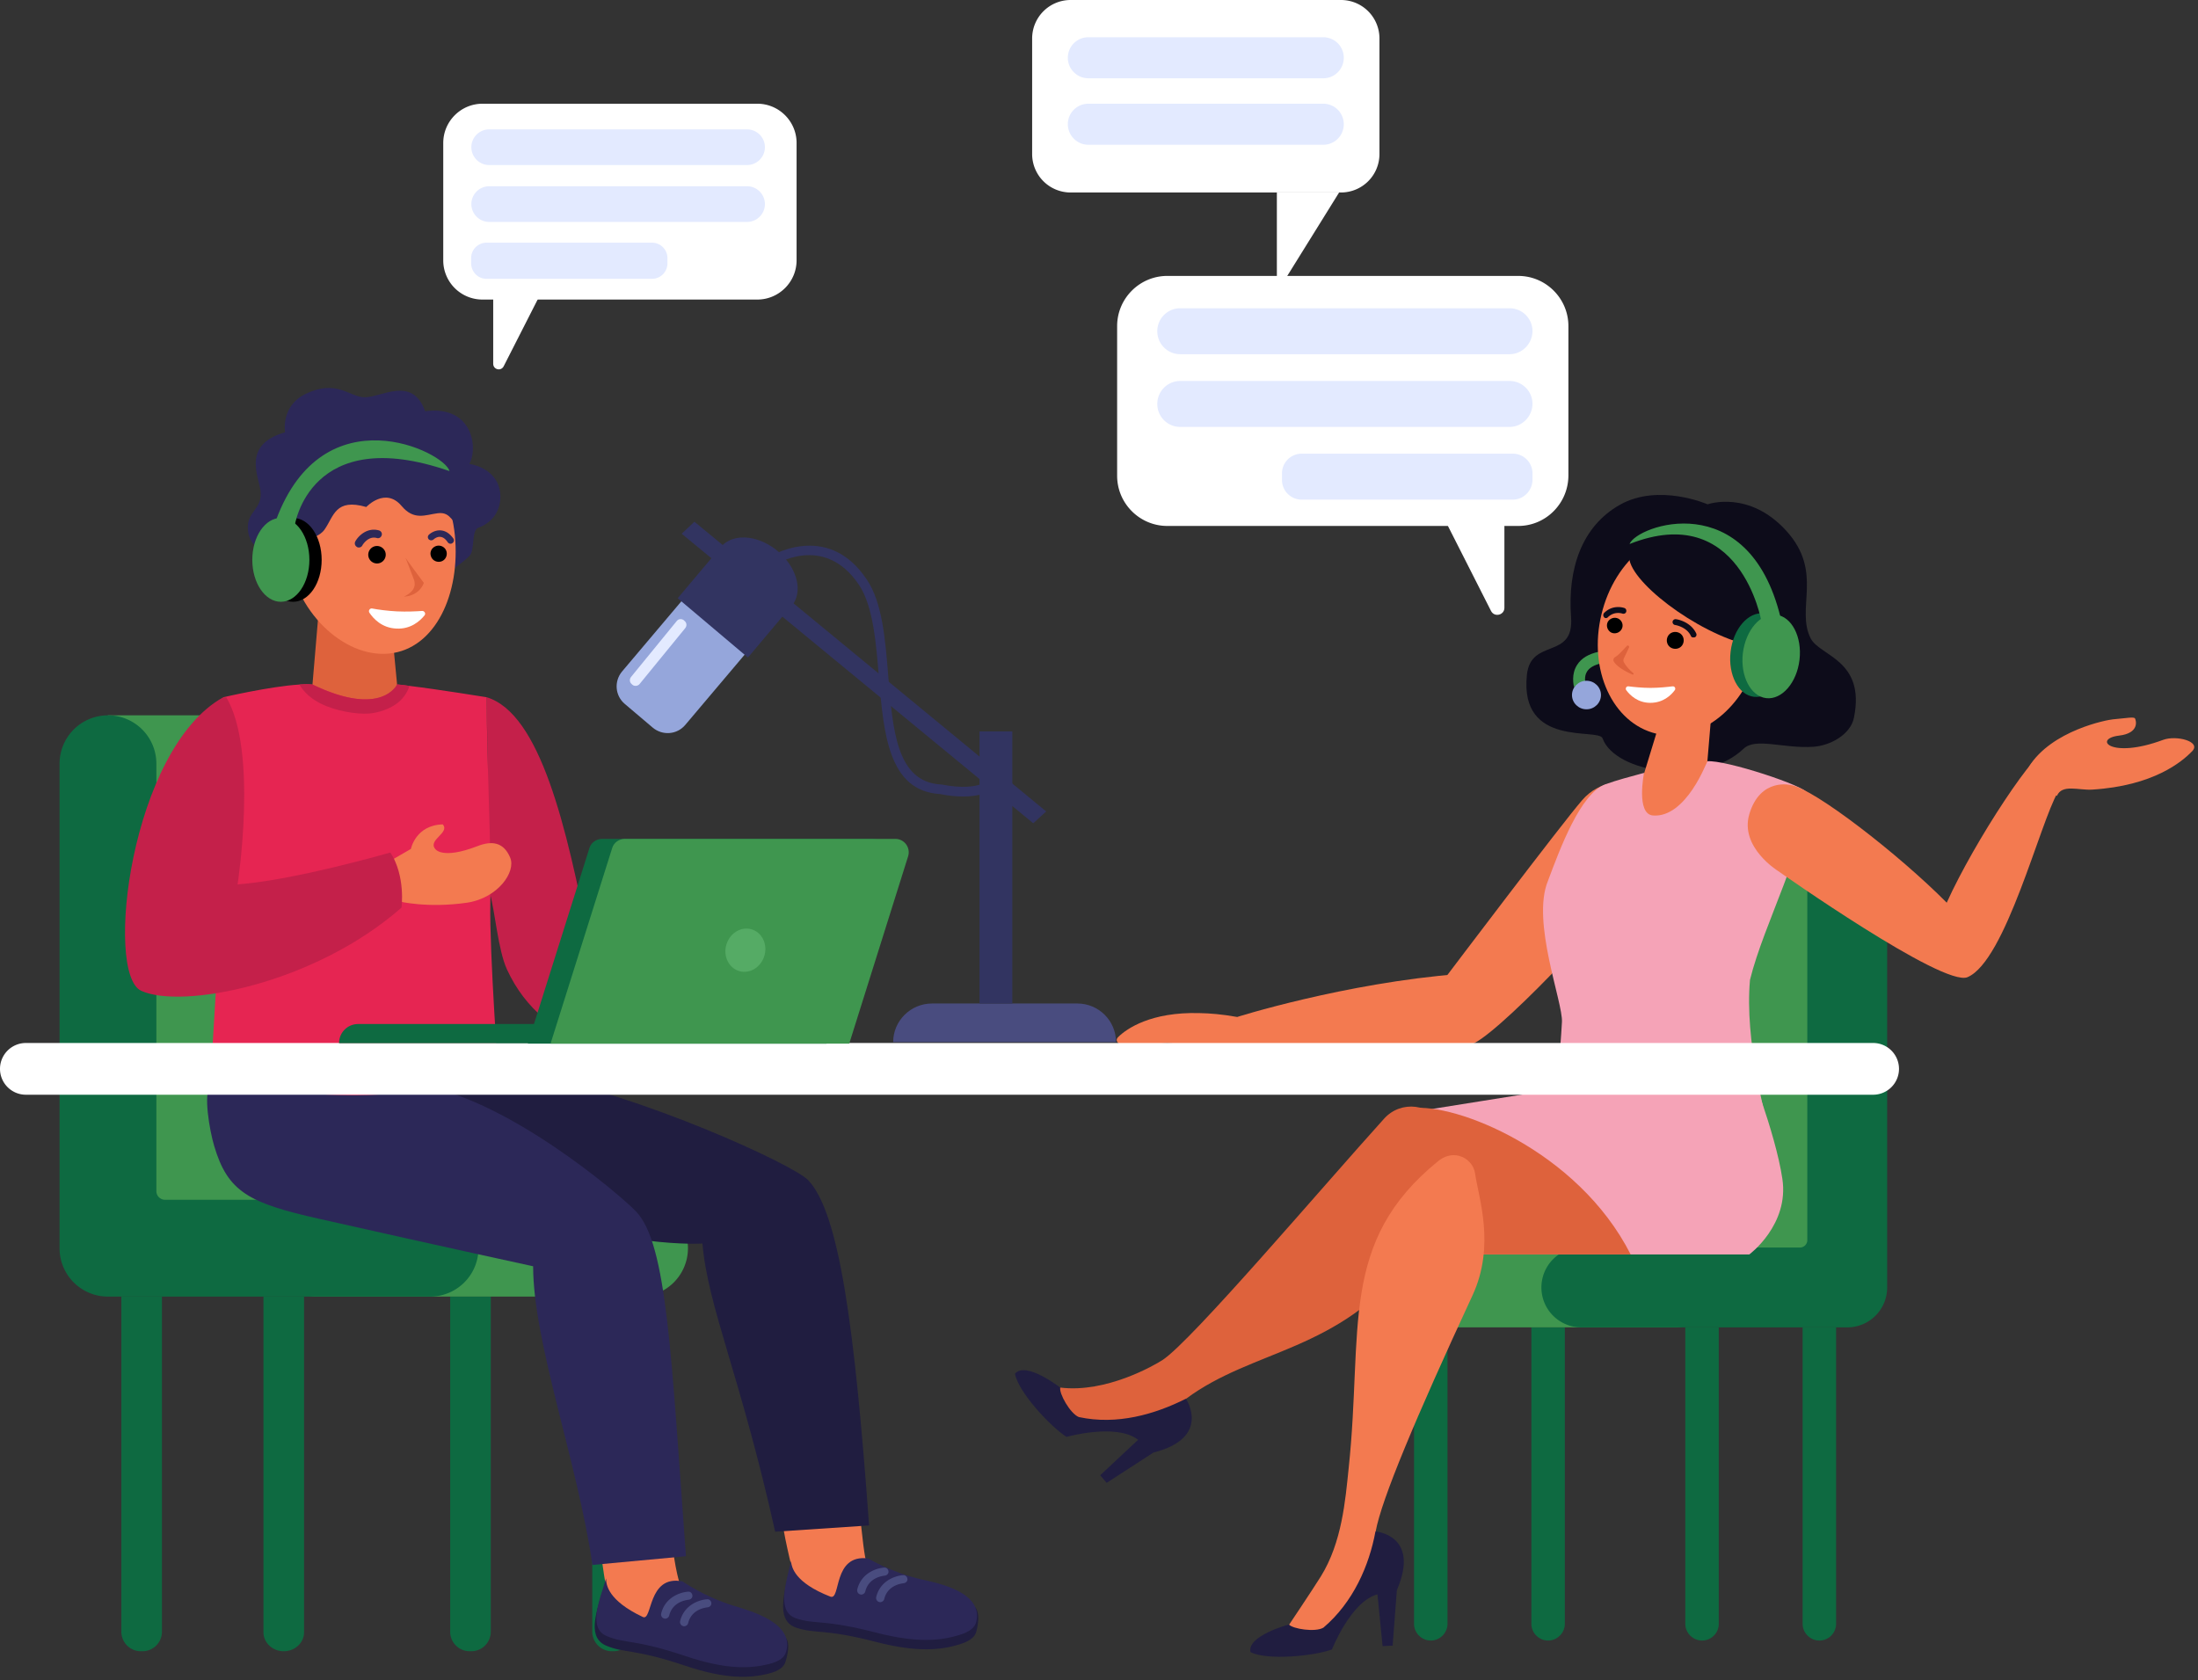 <svg width="484" height="370" fill="none" xmlns="http://www.w3.org/2000/svg"><rect width="100%" height="100%" fill="#333333" stroke="none"/><path d="M212.099 175.408c-1.474 0-3.144-.148-5.109-.541-11.396-.687-12.427-13.459-13.459-25.788-.638-7.712-1.277-15.669-4.421-20.336-7.712-11.395-18.567-4.371-19.009-4.077l-1.179-1.768c.147-.098 13.066-8.498 21.907 4.667 3.488 5.108 4.127 13.36 4.765 21.318.983 11.985 1.867 23.283 11.543 23.872h.148c9.283 1.818 11.248-1.719 11.248-1.768l1.916.884c0 .246-1.621 3.537-8.35 3.537z" fill="#323461"/><path d="M196.676 229.489h49.071c0-4.715-3.831-8.498-8.498-8.498h-32.026c-4.716 0-8.547 3.832-8.547 8.498z" fill="#494C7F"/><path d="M215.69 221.005h7.221v-59.927h-7.221v59.927z" fill="#323461"/><path d="M150.109 117.544l2.8-2.652 77.463 63.807-2.849 2.603-77.414-63.758z" fill="#323461"/><path d="M173.934 132.379l-23.037 27.261c-1.817 2.162-5.01 2.407-7.172.59l-6.14-5.207c-2.161-1.817-2.407-5.01-.589-7.171l23.037-27.262 13.901 11.789z" fill="#95A6DB"/><path d="M149.228 131.74l9.234-10.954c.147-.246.344-.442.54-.638l.099-.099c.982-.933 2.308-1.522 3.978-1.67 4.667-.344 9.972 3.242 11.887 7.958 1.278 3.143.688 5.992-1.178 7.662l-9.088 10.807-15.472-13.066z" fill="#323461"/><path d="M139.252 150.799l-.147-.148c-.492-.393-.541-1.08-.148-1.572l10.07-12.329c.393-.491 1.081-.54 1.572-.147l.147.147c.491.393.54 1.081.148 1.572l-10.07 12.329c-.393.442-1.081.54-1.572.148z" fill="#E3EAFF"/><path d="M315.055 361.279c-2.014 0-3.684-1.67-3.684-3.684v-65.281h7.368v65.281c0 2.014-1.67 3.684-3.684 3.684zm25.837 0c-2.014 0-3.684-1.67-3.684-3.684v-65.281h7.368v65.281c0 2.014-1.67 3.684-3.684 3.684zm33.895 0c-2.014 0-3.684-1.67-3.684-3.684v-65.281h7.368v65.281a3.679 3.679 0 01-3.684 3.684zm25.835 0c-2.014 0-3.684-1.67-3.684-3.684v-65.281h7.368v65.281a3.679 3.679 0 01-3.684 3.684z" fill="#0E6A41"/><path d="M359.904 195.45v77.659c0 .884-.737 1.621-1.621 1.621h-48.138a8.783 8.783 0 00-8.792 8.792 8.784 8.784 0 008.792 8.793h58.551a8.784 8.784 0 008.793-8.793V195.45a8.784 8.784 0 00-8.793-8.793 8.784 8.784 0 00-8.792 8.793z" fill="#3F964F"/><path d="M406.765 186.657h-38.068v89.497h38.068v-89.497z" fill="#3F964F"/><path d="M397.97 195.45v77.659c0 .884-.737 1.621-1.621 1.621h-48.138a8.783 8.783 0 00-8.792 8.792 8.784 8.784 0 008.792 8.793h58.552a8.784 8.784 0 008.792-8.793V195.45a8.784 8.784 0 00-8.792-8.793 8.784 8.784 0 00-8.793 8.793z" fill="#0E6A41"/><path d="M321.689 214.459c3.635 2.014 3.684 14.687 2.456 15.473-42.194 2.947-52.804 1.375-52.804 1.375l.54-7.171c0-.05 24.315-7.712 49.808-9.677z" fill="#F37A50"/><path d="M361.429 191.275c-6.484 10.364-33.402 38.412-37.822 38.805l-4.961-15.277s25.247-33.402 29.717-38.559c7.761-8.989 23.676-1.867 13.066 15.031zm-97.307 31.829c2.358.049 4.863.246 8.203.835l2.456 1.278-.246 4.175c-3.536 4.814-14.048 5.599-14.981 5.599-2.505 0-3.684.148-3.832-.196-.147-.344-.589-2.603 3.046-2.751 4.568-.147 1.867-4.028-7.614-1.375-2.357.638-6.582-.835-4.863-2.358 1.818-1.768 7.123-5.501 17.831-5.207z" fill="#F37A50"/><path d="M345.952 135.916c-.786-10.61 2.308-19.992 10.757-24.757 8.547-4.813 19.304-.098 19.304-.098s9.088-3.242 17.34 5.845c8.252 9.088 2.014 17.045 5.354 23.676 2.014 3.93 12.133 4.716 9.529 17.487-.737 3.684-5.207 6.14-8.94 6.386-6.582.442-12.722-2.112-15.374.442-8.793 8.399-28.294 5.354-31.044-2.309-.835-2.358-18.371 2.211-16.652-13.999.884-8.203 10.413-3.193 9.726-12.673z" fill="#0D0C1A"/><path d="M362.02 170.202l13.95-2.603 5.207 6.975-11.101 22.742-16.357-13.852 8.301-13.262z" fill="#F37A50"/><path d="M349.243 151.929l-2.506-.835c-.098.295-.049.54-.049.589l-.049-.147c-.147-.737-.687-3.046.639-5.109.933-1.473 2.505-2.406 4.764-2.898l.541 2.555c-1.523.343-2.554.933-3.095 1.768-.737 1.13-.393 2.505-.295 3.094.099.295.197.59.05.983z" fill="#3F964F"/><path d="M352.536 153.059c0 1.719-1.425 3.143-3.193 3.143s-3.193-1.424-3.193-3.143c0-1.719 1.425-3.144 3.193-3.144s3.193 1.425 3.193 3.144z" fill="#95A6DB"/><path d="M343.941 225.069c.245-4.323-6.779-22.104-3.095-31.044 2.702-7.221 7.172-19.304 12.673-21.318 2.604-.933 5.256-1.621 8.498-2.505 0 0-1.817 9.087 1.965 9.382 7.319.589 11.936-11.936 11.936-11.936 3.93-.393 22.006 5.55 22.006 7.024-.049 11.592-9.48 28.539-12.575 41.113-1.228 13.558 3.537 29.767 3.537 31.339 0 0-29.03 8.154-46.271-1.326-.344-1.326 1.031-14.736 1.326-20.729z" fill="#F5A3B7"/><path d="M384.512 233.174s6.435 16.16 7.957 26.377c1.572 10.168-7.269 16.701-7.269 16.701h-73.337s-7.859-12.722-5.599-21.564c2.259-8.792 7.466-10.217 7.466-10.217l70.782-11.297z" fill="#F5A3B7"/><path d="M310.883 244.079c9.382-1.327 36.545 9.234 48.187 32.173h-32.42l-15.767-32.173z" fill="#DE623C"/><path d="M321.149 252.528c-1.228-1.327-2.309-2.948-3.291-4.667-2.751-4.813-9.333-5.649-13.066-1.522-13.508 14.932-42.342 48.923-48.777 53.148-1.817 1.179-12.427 7.319-22.497 6.091 0 0-4.961 1.915-1.67 5.845 1.719 2.014 27.311 4.126 27.311 4.126l2.014-7.515c14.883-11.052 33.451-10.217 49.169-30.406 8.695-11.15 10.807-25.1 10.807-25.1z" fill="#DE623C"/><path d="M254.002 319.871l-10.316 6.681-1.424-1.67 8.35-7.811c-4.764-3.733-15.767-.638-15.767-.638-3.586-2.309-10.61-9.873-11.347-13.901 2.309-2.898 9.971 3.045 9.971 3.045-.294 1.277 2.162 5.698 4.077 6.484 8.4 1.818 16.75-.589 23.578-4.028.049 0 5.747 8.596-7.122 11.838z" fill="#201D40"/><path d="M321.292 254.541c1.867.491 3.291 2.063 3.537 3.979.737 5.207 4.519 15.767-.59 26.77-12.574 27.115-20.041 44.945-21.318 51.97 3.291 6.14-9.824 22.988-10.02 24.068l-9.431-2.947s5.403-8.056 7.368-11.199c4.666-7.516 5.403-16.75 6.14-23.873 3.242-30.503-2.309-49.758 19.746-67.638 1.277-1.032 2.947-1.572 4.568-1.13z" fill="#F37A50"/><path d="M307.59 350.178l-.934 12.231-2.21.099-1.13-11.396c-5.845 1.522-10.02 12.132-10.02 12.132-4.028 1.474-14.294 2.456-17.929.59-.884-3.586 8.448-6.091 8.448-6.091.835.982 5.846 1.768 7.614.688 6.533-5.551 10.07-13.656 11.445-21.171 0 0 9.971.737 4.716 12.918z" fill="#201D40"/><path d="M365.554 158.806l11.298-1.67-.885 10.511s-2.161 4.765-4.666 5.06l-9.235-2.505 3.488-11.396z" fill="#F37A50"/><path d="M387.315 143.628c-2.898 12.182-13.066 20.237-22.645 17.929-9.578-2.309-14.981-14.049-12.034-26.23 2.898-12.182 13.066-20.238 22.644-17.929 9.53 2.308 14.933 14.048 12.035 26.23z" fill="#F37A50"/><path d="M357.105 138.52c-.442.835-1.473 1.178-2.308.785-.835-.442-1.179-1.473-.786-2.308.442-.835 1.473-1.179 2.308-.786.885.442 1.228 1.474.786 2.309zm13.459 3.339c-.443.934-1.572 1.278-2.506.835-.933-.442-1.277-1.571-.835-2.505.442-.933 1.572-1.277 2.506-.835.933.442 1.277 1.572.835 2.505z" fill="#000"/><path d="M372.628 140.337a.445.445 0 01-.295-.295c-.933-2.014-3.438-2.407-3.488-2.407a.66.66 0 01-.54-.737.658.658 0 01.737-.54c.147 0 3.242.491 4.47 3.144a.633.633 0 01-.295.835c-.245.049-.442.049-.589 0zm-19.254-4.273c-.05-.05-.099-.05-.148-.148-.245-.245-.245-.638 0-.933 1.965-1.965 4.372-1.13 4.47-1.081.344.099.491.492.393.835-.098.344-.491.492-.835.393-.098-.049-1.768-.589-3.193.786-.147.197-.442.246-.687.148z" fill="#0D0C1A"/><path d="M358.234 142.253c-.933.982-1.768 1.965-2.652 2.505a.705.705 0 00-.246.884c.737 1.277 2.849 2.358 4.126 2.898.197.098.344-.147.197-.295-1.326-1.129-1.867-2.013-2.112-2.456a.95.95 0 010-.736c.245-.541.786-1.621 1.179-2.505.098-.295-.295-.541-.492-.295z" fill="#DE623C"/><path d="M382.697 143.726c-2.309 1.817-2.997 4.813-1.523 6.729 1.474 1.916 4.568 1.965 6.877.148 2.308-1.818 2.996-4.814 1.522-6.73-1.473-1.916-4.568-1.965-6.876-.147z" fill="#F37A50"/><path d="M384.023 149.866a.86.86 0 01-.245-.196c-.885-1.179-.983-2.506-.246-3.586.786-1.081 2.21-1.572 3.389-1.179a.62.62 0 01.393.835.62.62 0 01-.835.393c-.638-.197-1.523.098-1.965.688-.442.589-.344 1.326.197 2.063.196.294.147.687-.148.884-.049.196-.343.245-.54.098z" fill="#DE623C"/><path d="M368.796 151.978c.246-.344 0-.884-.491-.835-1.13.147-3.045.344-4.863.344-1.817 0-3.684-.197-4.863-.344-.442-.049-.737.442-.491.835.835 1.13 2.554 2.8 5.305 2.8 2.849 0 4.568-1.67 5.403-2.8z" fill="#fff"/><path d="M387.559 142.547c-11.444-1.522-27.409-13.164-28.735-19.156 2.211-7.172 13.999-10.807 20.631-7.467 6.631 3.341 12.918 17.585 8.104 26.623z" fill="#0D0C1A"/><path d="M453.133 174.475c-4.863-4.912-1.67-9.922-1.67-9.922-2.653-.589-16.701 20.729-22.792 34.237-10.561-10.659-29.177-25.052-34.237-25.887 0 0-6.778-1.817-9.234 6.386-2.162 7.319 6.336 12.526 6.336 12.526s36.349 25.64 41.703 23.381c8.4-3.537 15.964-34.04 19.894-40.721z" fill="#F37A50"/><path d="M460.7 173.886c-2.947.197-6.631-1.277-7.761 1.375l-5.845-2.849-.344-3.536c5.01-8.056 17.29-10.365 18.518-10.463 3.144-.294 4.618-.589 4.863-.196.246.442 1.032 3.242-3.536 3.782-5.748.688-1.916 5.256 9.725.933 2.898-1.08 8.4.344 6.435 2.456-2.259 2.358-8.547 7.663-22.055 8.498z" fill="#F37A50"/><path d="M381.075 143.529c-.589 5.06 1.719 9.53 5.158 9.923 3.438.392 6.729-3.39 7.319-8.449.589-5.059-1.719-9.529-5.158-9.922-3.438-.393-6.729 3.389-7.319 8.448z" fill="#0E6A41"/><path d="M383.777 143.824c-.589 5.06 1.72 9.53 5.158 9.923 3.438.393 6.73-3.39 7.319-8.449.589-5.059-1.719-9.529-5.158-9.922-3.438-.393-6.68 3.389-7.319 8.448z" fill="#3F964F"/><path d="M387.854 136.8s-4.617-26.672-29.03-16.995c1.523-4.077 26.132-12.919 33.255 16.16-1.425 1.719-4.225.835-4.225.835z" fill="#3F964F"/><path d="M134.739 363.636h.294a4.297 4.297 0 004.323-4.322v-73.779h-8.94v73.779c0 2.407 1.965 4.322 4.323 4.322zm-31.288 0h.294a4.297 4.297 0 004.323-4.322v-73.779h-8.94v73.779a4.298 4.298 0 004.323 4.322zm-45.436-4.175c0 2.309 2.014 4.175 4.47 4.175s4.47-1.866 4.47-4.175v-73.926h-8.94v73.926zm-26.969 4.175h.295a4.297 4.297 0 004.322-4.322v-73.779h-8.94v73.779a4.297 4.297 0 004.323 4.322z" fill="#0E6A41"/><path d="M80.558 168.187v94.115c0 1.08.885 1.915 1.916 1.915h58.355a10.65 10.65 0 0110.659 10.659 10.65 10.65 0 01-10.659 10.66h-70.93a10.65 10.65 0 01-10.659-10.66V168.187a10.65 10.65 0 0110.66-10.659 10.65 10.65 0 0110.658 10.659z" fill="#3F964F"/><path d="M23.76 265.935h46.124V157.526H23.76v108.409z" fill="#3F964F"/><path d="M34.432 168.188v94.115c0 1.08.885 1.915 1.916 1.915h58.355a10.65 10.65 0 0110.659 10.659 10.65 10.65 0 01-10.66 10.659H23.774a10.649 10.649 0 01-10.659-10.659V168.188a10.65 10.65 0 0110.66-10.659 10.65 10.65 0 0110.658 10.659z" fill="#0E6A41"/><path d="M107.181 153.55c11.739 3.586 17.585 28.342 22.595 54.228 6.779 8.891 13.999 13.754 24.609 24.217-7.171 1.621-14.785-.295-14.785-.295s-19.55.147-27.999-18.273c-1.915-4.224-2.603-12.722-3.684-16.504-.442-11.838-.736-43.373-.736-43.373z" fill="#C4204A"/><path d="M175.946 350.866l10.61 2.701 4.323-9.431c-.443-.344-1.13-6.582-1.572-11.396l-17.094 2.358c.835 4.814 2.259 11.15 3.733 15.768z" fill="#F37A50"/><path d="M194.661 356.416s3.684-6.14 8.302-6.533c0 0 8.743.491 11.838 4.175.982 1.179.589 3.635.196 5.207-.246.982-1.081 2.063-3.684 2.849-3.831 1.179-8.989 1.916-18.469-.54-11.396-2.947-13.214-1.719-17.438-3.095-4.372-1.424-2.947-6.729-1.768-11.936 0 .049 3.193 6.435 21.023 9.873z" fill="#201D40"/><path d="M191.178 343.203s5.108 3.094 11.739 4.617c3.734.835 13.656 2.8 12.035 9.382-.246.983-1.081 2.063-3.684 2.849-3.832 1.179-8.989 1.916-18.469-.54-11.396-2.947-13.214-1.719-17.438-3.095-4.372-1.424-2.358-7.466-1.179-12.673.098 1.326.737 4.765 8.645 7.859 2.407.983.442-9.431 8.351-8.399z" fill="#2C2858"/><path d="M189.702 351.161c.393-.05.737-.295.835-.688.786-3.242 4.126-3.439 4.274-3.488.491-.049.884-.442.835-.933-.049-.491-.442-.884-.934-.835-1.67.098-5.059 1.179-5.943 4.814-.098.491.196.982.638 1.08.099.05.197.05.295.05zm4.171 1.67c.393-.049.737-.295.835-.688.786-3.242 4.126-3.439 4.274-3.488.491-.049.884-.442.835-.933-.049-.491-.442-.884-.934-.835-1.67.098-5.059 1.179-5.943 4.814-.098.491.196.982.638 1.081a.627.627 0 00.295.049z" fill="#494C7F"/><path d="M134.589 354.845l10.364 3.438 4.961-9.087c-.442-.344-1.915-6.975-2.013-11.789l-15.964 1.474c.54 4.863 1.473 11.248 2.652 15.964z" fill="#F37A50"/><path d="M117.398 236.76c23.627 4.322 57.225 19.648 60.565 23.135 6.828 7.221 10.217 31.978 13.41 76.038l-20.68 1.376c-7.662-34.434-14.834-49.464-16.013-63.463 0 0-18.125 1.277-45.436-9.284-13.459-5.207-27.458-11.249-23.43-23.381 3.193-9.677 9.038-8.498 31.584-4.421z" fill="#201D40"/><path d="M90.92 238.823c19.648 2.014 45.878 24.511 49.169 27.998 6.828 7.221 7.712 31.781 10.954 75.891l-20.581 1.916c-3.34-22.841-13.066-49.022-13.066-65.772 0 0-18.42-3.979-46.959-10.414-15.62-3.487-20.287-5.943-23.283-16.111-1.031-3.488-2.407-11.494-.835-13.312 6.877-7.957 26.034-2.112 44.601-.196z" fill="#2C2858"/><path d="M152.86 361.721s4.077-5.894 8.743-5.943c0 0 8.694 1.13 11.494 5.01.884 1.228.344 3.635-.147 5.207-.295.982-1.228 1.965-3.831 2.603-3.881.934-9.088 1.327-18.371-1.817-11.151-3.733-13.066-2.653-17.143-4.323-4.274-1.719-2.456-6.926-.934-12.034-.049 0 2.653 6.582 20.189 11.297z" fill="#201D40"/><path d="M150.306 348.263s4.863 3.438 11.396 5.403c3.634 1.13 13.409 3.733 11.346 10.217-.294.982-1.228 1.965-3.831 2.603-3.88.933-9.087 1.326-18.371-1.817-11.15-3.734-13.066-2.653-17.143-4.323-4.273-1.719-1.817-7.614-.245-12.722 0 1.326.392 4.814 8.055 8.449 2.211 1.179.983-9.382 8.793-7.81z" fill="#2C2858"/><path d="M146.524 356.465c.393-.049.737-.294.836-.687.785-3.242 4.126-3.439 4.273-3.488.491-.049.884-.442.835-.933-.049-.491-.442-.884-.933-.835-1.67.098-5.06 1.179-5.944 4.813-.098.492.197.983.639 1.081a.621.621 0 00.294.049zm4.171 1.671c.393-.049.737-.295.835-.688.786-3.241 4.127-3.438 4.274-3.487.491-.049.884-.442.835-.933-.049-.492-.442-.884-.933-.835-1.67.098-5.06 1.178-5.944 4.813-.098.491.197.983.639 1.081a.621.621 0 00.294.049z" fill="#494C7F"/><path d="M77.959 133.755h7.859l1.768 18.518-9.136 4.863-9.775-4.814 1.572-18.567h7.712z" fill="#DE623C"/><path d="M76.922 131.593c-6.778 2.358-12.378-5.648-12.378-5.648-4.42.245-4.666-4.126-4.666-4.126-2.161-.148-5.354-1.72-5.305-5.797 0-3.438 3.242-3.978 2.8-7.908-.344-3.144-4.225-10.168 5.403-12.919 0 0-1.032-5.747 4.519-8.448 6.828-3.291 9.578.638 12.919.737 3.733.098 10.56-4.863 13.41 3.094 0 0 5.059-1.031 8.202 2.112 2.899 2.948 2.653 7.565 1.523 9.481 0 0 4.323.491 6.14 4.076 1.179 2.407.933 5.944-1.277 8.154-1.375 1.376-2.898 1.818-2.898 1.818-1.572.638-.688 5.059-1.965 6.238-2.014 1.916-4.322 3.439-6.73 4.765l-19.697 4.371z" fill="#2C2858"/><path d="M63.417 121.523c1.277 12.919 12.182 23.431 22.3 22.399 10.168-1.031 15.719-13.164 14.442-26.083-1.278-12.918-10.561-22.595-20.73-21.563-10.167 1.031-17.339 12.329-16.012 25.247z" fill="#F37A50"/><path d="M94.904 122.506c.295.933 1.327 1.424 2.26 1.13.933-.295 1.424-1.327 1.13-2.26-.295-.933-1.327-1.424-2.26-1.13-.982.344-1.474 1.327-1.13 2.26zm-13.706.295a1.936 1.936 0 002.456 1.179 1.937 1.937 0 001.178-2.456 1.936 1.936 0 00-2.456-1.179 1.937 1.937 0 00-1.178 2.456z" fill="#000"/><path d="M89.3 122.85a258.32 258.32 0 004.028 5.501s-.786 2.8-4.372 3.045c1.474-.736 2.898-1.866 2.161-3.831a406.845 406.845 0 00-1.817-4.715z" fill="#DE623C"/><path d="M78.79 120.542a.375.375 0 01-.196-.099.892.892 0 01-.344-1.228c.639-1.179 2.603-3.143 5.207-2.407.491.148.737.639.59 1.081-.148.491-.64.737-1.081.59-1.916-.541-3.144 1.571-3.144 1.571-.197.442-.639.59-1.032.492zm15.966-1.572c-.099-.049-.246-.099-.344-.197a.712.712 0 01.049-1.031c.05-.049 1.13-1.081 2.653-.934 1.031.099 1.915.688 2.701 1.769.246.344.148.786-.196 1.031-.344.246-.786.148-1.032-.196-.491-.737-1.031-1.13-1.62-1.179-.787-.098-1.474.54-1.474.54-.197.197-.492.246-.737.197z" fill="#2C2858"/><path d="M102.514 104.675L79.82 91.805l-21.514 17.586 6.778 16.799c-1.13-8.203 4.372-6.681 6.386-9.579 2.063-2.947 2.358-6.926 9.185-4.961 0 0 4.176-4.47 7.761-.245 2.751 3.291 5.256 1.964 7.958 1.621 3.193-.442 3.094 2.75 4.961 2.21l1.179-10.561z" fill="#2C2858"/><path d="M66.217 120.296c2.161 2.161 2.456 5.354.639 7.122-1.769 1.769-4.962 1.425-7.123-.786-2.161-2.161-2.456-5.354-.638-7.122 1.768-1.719 4.96-1.375 7.122.786z" fill="#F37A50"/><path d="M64.004 126.436c.098-.049.196-.098.246-.147 1.08-1.081 1.326-2.456.736-3.635-.638-1.228-2.063-1.916-3.34-1.67-.344.049-.59.442-.54.786.049.344.442.589.786.54.688-.147 1.522.295 1.915.983.344.638.197 1.375-.49 2.063a.683.683 0 000 .933.606.606 0 00.687.147z" fill="#DE623C"/><path d="M93.477 135.523c.344-.393 0-.983-.49-.983-1.327.099-3.488.197-5.551.099-2.063-.099-4.225-.393-5.502-.639-.491-.098-.884.491-.59.933.885 1.327 2.751 3.341 5.895 3.488 3.193.196 5.256-1.67 6.238-2.898z" fill="#fff"/><path d="M70.83 123.292c0 5.109-2.8 9.235-6.288 9.235-3.487 0-6.287-4.126-6.287-9.235 0-5.108 2.8-9.234 6.287-9.234 3.488 0 6.288 4.126 6.288 9.234z" fill="#000"/><path d="M61.842 132.527c3.472 0 6.287-4.135 6.287-9.235s-2.815-9.234-6.287-9.234-6.287 4.134-6.287 9.234 2.815 9.235 6.287 9.235z" fill="#3F964F"/><path d="M64.886 115.825s3.193-22.791 34.09-12.083c-1.032-4.224-27.704-17.34-38.166 10.708 1.228 1.916 4.076 1.375 4.076 1.375z" fill="#3F964F"/><path d="M61.502 156.891a51.535 51.535 0 0117.683-2.653c20.336 0 23.48 5.158 23.48 5.011l-15.08 41.457-8.35 4.126-9.137-2.701c-.05.049-11.936-43.963-8.596-45.24z" fill="#FFD0B7"/><path d="M46.273 239.363s16.407 1.67 31.781 1.818c15.375-.099 31.781-3.095 31.781-3.095s-2.063-28.244-1.867-39.1c.295-12.427-.786-28.98-.786-45.436 0 0-10.904-1.768-17.044-2.505-.983-.147-1.867-.196-2.555-.295 0 0-3.487 7.368-18.763 0-.786-.098-1.818-.098-2.898 0-6.435.393-16.75 2.8-16.75 2.8 0 16.406-.639 32.469-.443 44.945-.687 11.101-2.456 40.868-2.456 40.868z" fill="#E62552"/><path d="M86.748 189.112l3.733-2.161s1.032-5.256 7.024-5.403c1.621 1.866-3.34 3.389-1.67 5.403 0 0 1.425 2.407 9.235-.589 3.094-1.228 5.796-1.032 7.27 2.505 1.326 3.094-2.653 8.89-9.481 9.922-8.792 1.277-15.03-.295-15.03-.295l-1.081-9.382z" fill="#F37A50"/><path d="M52.313 194.762c12.427-.885 33.647-7.025 33.647-7.025 3.39 5.207 2.456 12.133 2.456 12.133-19.304 16.946-48.383 22.399-57.323 18.322-8.154-3.733-2.407-53.295 18.076-64.642l.688.049c7.024 11.887 2.456 41.163 2.456 41.163zM65.92 150.75c1.081 1.768 2.555 3.095 4.667 4.175 3.34 1.67 7.909 2.407 10.709 2.211 2.21-.197 4.666-1.081 6.287-2.358 1.67-1.326 2.407-3.045 2.554-3.733-.982-.148-2.014-.295-2.701-.344 0 0-3.34 7.417-18.617.049-.835-.098-1.818-.049-2.898 0z" fill="#C4204A"/><path d="M5.698 241.081h406.764a5.702 5.702 0 005.698-5.698 5.702 5.702 0 00-5.698-5.697H5.698A5.702 5.702 0 000 235.383a5.702 5.702 0 005.698 5.698z" fill="#fff"/><path d="M116.22 229.833h65.772l12.967-41.26c.59-1.916-.835-3.832-2.8-3.832h-59.582c-1.277 0-2.456.835-2.8 2.063l-13.557 43.029z" fill="#0E6A41"/><path d="M121.229 229.833H187l12.968-41.26c.59-1.916-.835-3.832-2.8-3.832h-59.582c-1.278 0-2.456.835-2.8 2.063l-13.557 43.029z" fill="#3F964F"/><path d="M159.934 208.073c-.736 2.554.59 5.158 2.899 5.796 2.308.639 4.764-.884 5.501-3.438.737-2.554-.589-5.158-2.898-5.796-2.309-.639-4.765.884-5.502 3.438z" fill="#55AB65"/><path d="M78.888 225.511h42.342v4.224H74.664a4.193 4.193 0 014.224-4.224z" fill="#0E6A41"/><path d="M235.776 42.39h59.485a8.47 8.47 0 008.497-8.497V8.498A8.469 8.469 0 00295.261 0h-59.485a8.47 8.47 0 00-8.498 8.498v25.395a8.47 8.47 0 008.498 8.498zm98.535 73.435h-77.266c-6.091 0-11.052-4.961-11.052-11.052v-32.96c0-6.09 4.961-11.051 11.052-11.051h77.266c6.091 0 11.052 4.96 11.052 11.052v32.959c-.049 6.091-4.961 11.052-11.052 11.052z" fill="#fff"/><path d="M281.166 42.39v22.056l13.705-22.055h-13.705zm50.103 70.979v20.484c0 1.621-2.21 2.161-2.947.687l-10.758-21.22h13.705v.049z" fill="#fff"/><path d="M239.657 17.241h51.723a4.507 4.507 0 004.519-4.519 4.507 4.507 0 00-4.519-4.519h-51.723a4.507 4.507 0 00-4.519 4.52c0 2.455 2.014 4.518 4.519 4.518zm0 14.638h51.723a4.507 4.507 0 004.519-4.52 4.507 4.507 0 00-4.519-4.518h-51.723a4.507 4.507 0 00-4.519 4.519c0 2.456 2.014 4.519 4.519 4.519zm92.74 46.123h-72.502a5.051 5.051 0 01-5.059-5.059c0-2.8 2.259-5.06 5.059-5.06h72.502c2.8 0 5.059 2.26 5.059 5.06-.049 2.8-2.309 5.06-5.059 5.06zm0 16.014h-72.502c-2.8 0-5.059-2.26-5.059-5.06a5.052 5.052 0 015.059-5.059h72.502c2.8 0 5.059 2.26 5.059 5.06-.049 2.8-2.309 5.06-5.059 5.06zm.736 16.013h-46.516a4.33 4.33 0 01-4.323-4.323v-1.473a4.33 4.33 0 014.323-4.323h46.516a4.33 4.33 0 014.323 4.323v1.473c-.049 2.358-1.965 4.323-4.323 4.323z" fill="#E3EAFF"/><path d="M106.248 65.968h60.516c4.764 0 8.645-3.88 8.645-8.645V31.486c0-4.765-3.881-8.645-8.645-8.645h-60.516c-4.765 0-8.645 3.88-8.645 8.645v25.837a8.627 8.627 0 008.645 8.645z" fill="#fff"/><path d="M108.604 64.053v16.062c0 1.277 1.72 1.72 2.309.54l8.449-16.602h-10.758z" fill="#fff"/><path d="M107.722 36.349h56.783a3.94 3.94 0 003.929-3.93 3.94 3.94 0 00-3.929-3.93h-56.783a3.941 3.941 0 00-3.93 3.93 3.941 3.941 0 003.93 3.93zm0 12.526h56.783a3.94 3.94 0 003.929-3.93 3.94 3.94 0 00-3.929-3.93h-56.783a3.941 3.941 0 00-3.93 3.93 3.941 3.941 0 003.93 3.93zm-.591 12.525h36.448a3.396 3.396 0 003.389-3.39v-1.178a3.396 3.396 0 00-3.389-3.39h-36.448a3.396 3.396 0 00-3.389 3.39v1.179c.049 1.915 1.523 3.389 3.389 3.389z" fill="#E3EAFF"/></svg>